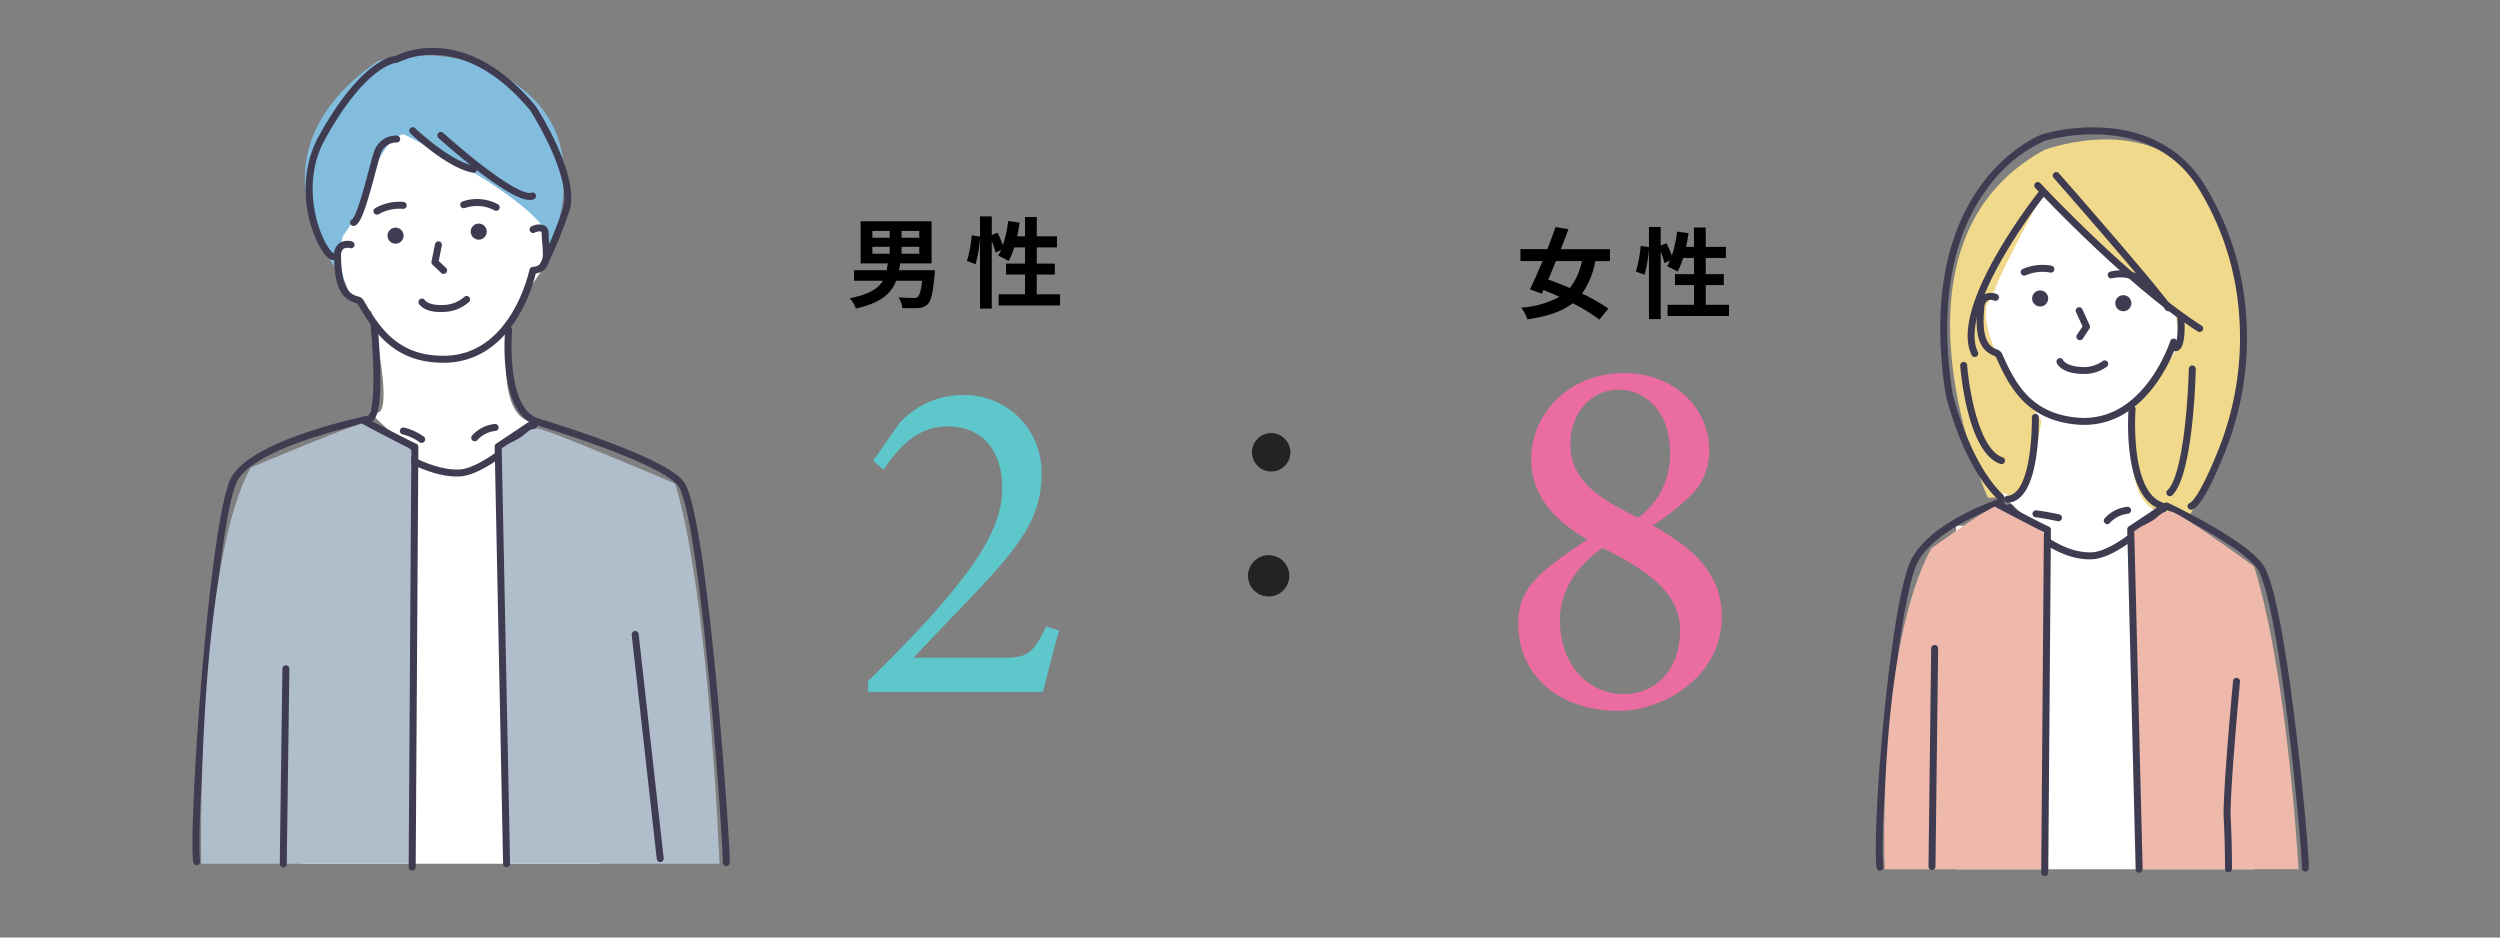 <svg xmlns="http://www.w3.org/2000/svg" xmlns:xlink="http://www.w3.org/1999/xlink" width="456" height="171" viewBox="0 0 456 171"><rect x="0" y="0" width="456" height="171" fill="#808080" stroke="none"/><defs><clipPath id="a"><rect width="456" height="171" fill="none"/></clipPath></defs><g clip-path="url(#a)"><path d="M193.21,115.028c-1.108,3.581-1.961,7.332-2.984,11.168H158.342v-1.961c4.774-4.688,9.548-9.548,13.81-14.493,5.287-6.308,10.657-13.3,10.657-20.63,0-7.161-3.751-11.338-10.06-11.338-5.8,0-9.377,4.6-11.594,7.928L159.279,84l4.86-6.906a15.488,15.488,0,0,1,11.509-5.029A14,14,0,0,1,189.97,86.469c0,7.417-3.41,12.447-11.253,20.8l-12.106,12.7h15.943c4.6,0,5.711-.341,8.268-5.712Z" fill="#5ec7cc"/><path d="M170.533,49.284s-.036.576-.072.864c-.288,3.277-.648,4.754-1.224,5.33a2.533,2.533,0,0,1-1.8.7c-.63.054-1.729.036-2.864.018a4.252,4.252,0,0,0-.7-1.963c1.116.091,2.251.109,2.737.109a1.131,1.131,0,0,0,.792-.18c.325-.27.594-1.171.792-2.954h-4.735c-.9,2.323-2.809,4.07-7.346,5.06a5.759,5.759,0,0,0-1.116-1.873c3.511-.684,5.186-1.746,6.031-3.187h-5.257V49.284h5.96c.072-.4.144-.81.2-1.242h-4.951V40.354h12.945v7.688h-5.743c-.055.432-.126.828-.2,1.242ZM159.118,43.36h3.169V42.118h-3.169Zm0,2.917h3.169V45.016h-3.169Zm8.553-4.159h-3.224V43.36h3.224Zm0,2.9h-3.224v1.261h3.224Z"/><path d="M193.357,53.677v2.035h-11.2V53.677h4.807v-3.6H183.49v-2h3.475V45.125h-1.981a12.3,12.3,0,0,1-1.008,2.484,18.925,18.925,0,0,0-1.908-.972c.18-.324.359-.666.54-1.044l-1.026.468a12.538,12.538,0,0,0-.685-2.071v12.3h-2.143V43.414a22.937,22.937,0,0,1-.81,4.771l-1.584-.576a21.391,21.391,0,0,0,.882-4.681l1.512.216V39.471H180.9v3.4l1.044-.432a20.772,20.772,0,0,1,.991,2.269,21.821,21.821,0,0,0,.954-4.394l2.088.288c-.126.846-.269,1.693-.449,2.5h1.44V39.579h2.143v3.529h3.673v2.017h-3.673v2.952H192.4v2h-3.295v3.6Z"/><path d="M311.772,82.135a11.716,11.716,0,0,1-2.762,7.62,43.337,43.337,0,0,1-7.524,6.1c6.572,3.714,12.572,8.286,12.572,16.572,0,11.144-10.763,17.24-18.858,17.24-10.192,0-18.287-5.906-18.287-16.1,0-4.381,2.19-7.048,4.286-9.048a74.934,74.934,0,0,1,8.382-6.1c-6.192-3.524-10.288-8.1-10.288-14.763,0-8,6.763-15.62,16.955-15.62,9.047,0,15.524,6.381,15.524,14.1M306.439,114.9c0-7.143-6.763-11.238-14.1-14.953-4.572,3.048-7.81,7.81-7.81,13.049,0,8.762,5.62,13.62,11.62,13.62,5.81,0,10.287-4.382,10.287-11.716m-20-34c0,7.048,5.618,10.191,12.381,13.525a14.182,14.182,0,0,0,5.809-11.811c0-8-4.952-11.525-9.334-11.525-5.619,0-8.856,4.954-8.856,9.811" fill="#ea6ca0"/><path d="M290.984,47.624a14.967,14.967,0,0,1-2.414,5.924,32.815,32.815,0,0,1,4.791,2.737L291.722,58.3a31.247,31.247,0,0,0-4.88-2.988c-1.944,1.53-4.609,2.394-8.246,2.934a7.249,7.249,0,0,0-1.135-2.143,16.838,16.838,0,0,0,6.969-1.961c-.973-.451-1.944-.866-2.9-1.244l-.3.666-2.161-.792c.684-1.4,1.495-3.223,2.287-5.149h-4.033V45.446h4.915c.541-1.4,1.062-2.791,1.495-4.033l2.358.4c-.432,1.152-.9,2.394-1.4,3.637h8.967v2.178Zm-7.185,0c-.468,1.171-.954,2.305-1.4,3.368,1.224.432,2.575.954,3.925,1.548a11.516,11.516,0,0,0,2.215-4.916Z"/><path d="M315.374,55.6v2.035h-11.2V55.6h4.807V52h-3.475V50h3.475V47.049H307a12.3,12.3,0,0,1-1.008,2.484,18.929,18.929,0,0,0-1.908-.972c.18-.324.359-.666.54-1.044l-1.026.468a12.538,12.538,0,0,0-.685-2.071v12.3h-2.143V45.338a22.937,22.937,0,0,1-.81,4.771l-1.584-.576a21.393,21.393,0,0,0,.882-4.681l1.512.216V41.4h2.143v3.4l1.045-.432a21.029,21.029,0,0,1,.99,2.268,21.865,21.865,0,0,0,.954-4.393l2.089.288c-.127.846-.27,1.693-.45,2.5h1.44V41.5h2.143v3.529H314.8v2.017h-3.673V50h3.3v2h-3.3v3.6Z"/><path d="M235.169,105.029a3.767,3.767,0,1,1-3.767-3.767,3.768,3.768,0,0,1,3.767,3.767" fill="#232323"/><path d="M235.365,82.5a3.5,3.5,0,1,1-3.5-3.5,3.5,3.5,0,0,1,3.5,3.5" fill="#232323"/><path d="M58.849,83.141l38.166-1.986,12.411,76.393H55.069Z" fill="#fff"/><path d="M67.73,56.826s-28.046-25.388,1.2-45.682c0,0,12.6-3.793,23.6,3.117s11.738,16.524,9.08,27.986c-.563,2.433-4.57,7.48-3.482,7.112l-7.61,13.047Z" fill="#83bdde"/><path d="M62.511,43.151A14.917,14.917,0,0,0,64.322,54.39a18.56,18.56,0,0,0,3.407,2.436s4.662,20.483.514,18.259,9.548,10.045,14.35,11.18,16.436-9.241,16.436-9.241c-9.3,1.4-6.252-16.828-6.252-16.828.819-2.128-.021-2.1,2.114-5.2,1.032-1.5,2.9-4.091,3.775-5.452,1.471-2.3.954-6.861.582-7.77,0,0-2.423-5.615-25.592-17.283,0,0-4.241-.181-7.559,13.288Z" fill="#fff"/><path d="M73.6,43.181a1.464,1.464,0,1,1-1.254-1.648A1.468,1.468,0,0,1,73.6,43.181" fill="#3f3c52"/><path d="M88.774,42.444A1.464,1.464,0,1,1,87.52,40.8a1.464,1.464,0,0,1,1.254,1.648" fill="#3f3c52"/><path d="M68.753,39.155a.637.637,0,0,1-.346-1.172,8.878,8.878,0,0,1,5.2-1.156.637.637,0,0,1-.112,1.269,7.707,7.707,0,0,0-4.4.96.635.635,0,0,1-.34.1" fill="#3f3c52"/><path d="M90.508,38.454a.64.64,0,0,1-.307-.078,6.806,6.806,0,0,0-5.378-.441.637.637,0,0,1-.473-1.183,8.049,8.049,0,0,1,6.466.508.636.636,0,0,1-.308,1.194" fill="#3f3c52"/><path d="M80.911,49.963a.638.638,0,0,1-.438-.174l-1.58-1.5a.636.636,0,0,1-.187-.588l.637-3.162a.637.637,0,0,1,1.249.252l-.567,2.815,1.324,1.253a.637.637,0,0,1-.438,1.1" fill="#3f3c52"/><path d="M80.33,56.908c-3.043,0-3.86-1.386-3.946-1.55A.637.637,0,0,1,77.5,54.75c.033.047.678.958,3.131.879a5.943,5.943,0,0,0,4.024-1.451.637.637,0,0,1,.93.87A7.161,7.161,0,0,1,80.675,56.9q-.177.006-.345.006" fill="#3f3c52"/><path d="M67.248,77.08a.637.637,0,0,1-.12-1.263c.011,0,1.135-.438.962-8.269-.094-4.222-.518-8.443-.522-8.485a.637.637,0,1,1,1.267-.128c0,.042.433,4.306.528,8.579.179,8.046-.907,9.345-1.994,9.554a.629.629,0,0,1-.121.012" fill="#3f3c52"/><path d="M98.036,77.585a.614.614,0,0,1-.188-.029c-7.03-2.17-5.762-16.8-5.7-17.419a.637.637,0,1,1,1.268.117,39.738,39.738,0,0,0,.148,7.492c.423,3.394,1.575,7.64,4.664,8.593a.637.637,0,0,1-.188,1.246" fill="#3f3c52"/><path d="M86.589,80.492a.627.627,0,0,1-.38-.127.635.635,0,0,1-.133-.885,6.367,6.367,0,0,1,4.119-2.138.637.637,0,1,1,.189,1.259A5.137,5.137,0,0,0,87.1,80.239a.637.637,0,0,1-.51.253" fill="#3f3c52"/><path d="M76.91,80.787a.635.635,0,0,1-.361-.112,9.1,9.1,0,0,0-3.02-1.425.637.637,0,1,1,.122-1.268,10.183,10.183,0,0,1,3.62,1.643.637.637,0,0,1-.361,1.162" fill="#3f3c52"/><path d="M35.855,157.82a.638.638,0,0,1-.633-.572c-.832-8.087,3.065-63.257,6.994-70.224,3.9-6.9,24.05-11.033,24.906-11.206a.637.637,0,0,1,.252,1.249c-.205.042-20.438,4.185-24.048,10.583-3.71,6.577-7.637,61.682-6.837,69.468a.636.636,0,0,1-.568.7q-.033,0-.066,0" fill="#3f3c52"/><path d="M132.478,157.973l-.054,0a.637.637,0,0,1-.581-.688c.074-.883-.862-16.154-2.449-32.829-1.96-20.587-3.963-33.283-5.641-35.749-.677-1-3.393-3.249-13.973-7.16-5.216-1.928-10.21-3.467-11.566-3.878-1.589,1.552-9.463,9-14.375,9.234-7.958.38-18.283-8.37-18.719-8.742a.637.637,0,1,1,.827-.969c.1.088,10.388,8.777,17.833,8.439,1.983-.093,4.985-1.685,8.681-4.6A65.371,65.371,0,0,0,97.584,76.5a.638.638,0,0,1,.632-.161c.058.017,5.881,1.749,12.006,4.013,8.322,3.077,13.229,5.647,14.585,7.638,1.848,2.718,3.818,14.946,5.855,36.345,1.546,16.237,2.542,31.962,2.45,33.056a.637.637,0,0,1-.634.584" fill="#3f3c52"/><path d="M45.715,85.3S65.32,77.02,66.9,77.02s3.892,1.459,5.474,2.676a18.12,18.12,0,0,1,2.675,2.554v75.3H36.707s-.968-53.882,9.008-72.252" fill="#b0becb"/><path d="M75.173,158.794h0a.637.637,0,0,1-.633-.641l.485-76.217c-1.761-.826-7.626-3.921-8.9-4.6a.637.637,0,1,1,.6-1.126c3.263,1.725,8.632,4.528,9.15,4.7a.642.642,0,0,1,.436.608l-.488,76.636a.637.637,0,0,1-.637.633" fill="#3f3c52"/><path d="M51.667,158.2h-.009a.637.637,0,0,1-.628-.646l.481-35.58a.638.638,0,0,1,.637-.629h.009a.637.637,0,0,1,.628.646L52.3,157.571a.637.637,0,0,1-.637.628" fill="#3f3c52"/><path d="M123.133,88.211S99.726,78.205,98.145,78.205s-1.486.274-3.067,1.491a12.1,12.1,0,0,1-4.211,1.743l1.535,76.11h38.835s-1.944-49.356-8.1-69.338" fill="#b0becb"/><path d="M92.4,158.185a.636.636,0,0,1-.636-.624L90.23,81.452a.637.637,0,0,1,.284-.543l5.733-3.822a.637.637,0,1,1,.706,1.06l-5.442,3.628,1.528,75.76a.637.637,0,0,1-.624.65H92.4" fill="#3f3c52"/><path d="M64.5,41.223a.637.637,0,0,1-.3-1.2c.808-.5,2.3-6.093,3.014-8.78.4-1.5.743-2.79,1.009-3.573a4.241,4.241,0,0,1,4.229-2.937A.637.637,0,0,1,72.373,26a2.98,2.98,0,0,0-2.939,2.075c-.252.743-.591,2.017-.984,3.492-1.641,6.158-2.557,9-3.65,9.579a.637.637,0,0,1-.3.074" fill="#3f3c52"/><path d="M96.612,36.469c-1.28,0-3.774-.939-9.395-5.262-3.771-2.9-7.2-6-7.237-6.029a.636.636,0,1,1,.854-.944c.034.03,3.433,3.1,7.165,5.967,6.767,5.2,8.529,5.1,8.907,4.945a.638.638,0,0,1,.484,1.18,2.011,2.011,0,0,1-.778.143" fill="#3f3c52"/><path d="M99.081,49.005a.638.638,0,0,1-.562-.937,72.168,72.168,0,0,0,4.1-9.941c1.881-5.613-5.471-17.291-5.9-17.969-5.155-6.242-10.951-9.738-16.763-10.11a14.343,14.343,0,0,0-7.321,1.333.594.594,0,0,1-.321.082c-.043,0-5.414.259-12.981,13.848-4.048,7.269-1.7,14.8-.879,16.937.954,2.495,2.027,3.8,2.364,3.918a.623.623,0,0,1,.542.706.648.648,0,0,1-.721.553c-1.013-.122-2.043-1.864-2.567-2.892-2.4-4.715-3.806-12.741.148-19.842C65.55,11.526,71.058,10.31,72.143,10.2a15.666,15.666,0,0,1,7.811-1.429C87.8,9.237,93.949,14.8,97.726,19.377a.526.526,0,0,1,.043.059c.335.518,8.182,12.768,6.061,19.1a73.288,73.288,0,0,1-4.187,10.136.634.634,0,0,1-.562.337" fill="#3f3c52"/><path d="M86.366,31.517a.682.682,0,0,1-.118-.011c-4.759-.892-11.128-6.941-11.4-7.2a.637.637,0,1,1,.881-.92c.063.06,6.363,6.044,10.751,6.866a.637.637,0,0,1-.117,1.263" fill="#3f3c52"/><path d="M80.862,66.164c-8.747,0-12.532-5.308-15.645-10.77a3.49,3.49,0,0,0-.363-.124c-2.027-.618-3.9-2.085-3.921-8.577a2.716,2.716,0,0,1,.953-2.335,2.8,2.8,0,0,1,2.33-.318.637.637,0,0,1-.375,1.218,1.544,1.544,0,0,0-1.2.126,1.564,1.564,0,0,0-.434,1.306c.016,6.446,1.969,7.041,3.018,7.362a1.636,1.636,0,0,1,1.069.66c3.054,5.364,6.471,10.178,14.567,10.178H81.1c12.218-.147,15.44-15.528,15.471-15.683a.637.637,0,0,1,.556-.509c1.954-.21,2.043-1.337,1.79-4.269-.053-.61-.107-1.24-.122-1.876,0-.062-.011-.267-.088-.314a1.869,1.869,0,0,0-1.2.2.637.637,0,0,1-.544-1.152,2.843,2.843,0,0,1,2.414-.13,1.534,1.534,0,0,1,.692,1.37c.013.6.066,1.2.117,1.794.2,2.359.433,5.017-2.465,5.578a29.3,29.3,0,0,1-3.195,7.8c-3.276,5.473-7.913,8.4-13.411,8.465l-.257,0" fill="#3f3c52"/><path d="M120.424,157.237a.637.637,0,0,1-.632-.566l-4.569-40.87a.637.637,0,0,1,1.266-.142l4.569,40.87a.637.637,0,0,1-.562.7.581.581,0,0,1-.072,0" fill="#3f3c52"/><path d="M356.794,95.91H398.74l12.411,62.638H356.794Z" fill="#fff"/><path d="M362.6,90.8s-21-46.321,10.227-63.423c0,0,14.746-5.68,24.962,2.351s14.315,33.177,7.819,50.992C401.094,93.11,397.62,95.81,398.74,95.56l-5.588-2.772s-9.939-.416-9.96-2.131-14.587-.074-14.587-.074Z" fill="#f0d98a"/><path d="M362.349,55.76c-.928,3.905,3.054,12.594,5.528,15.111a36.579,36.579,0,0,1,4.48,5.855s-2.187,15.691-6.337,13.468,9.549,10.045,14.351,11.179,15.551-8.06,15.551-8.06c-9.3,1.4-7.013-17.932-7.013-17.932.818-2.127,1.624-2.173,3.759-5.273,1.033-1.5,2.9-4.09,3.776-5.451,1.471-2.3.637-5.8.451-6.762-.709-3.67-19.926-16.018-23.817-23.415,0,0-8.428,15.466-9.2,18.411Z" fill="#fff"/><path d="M401.216,60.556a.636.636,0,0,1-.341-.1c-6.684-4.244-14.391-11.139-19.68-16.176-5.722-5.45-9.927-9.961-9.969-10.006a.637.637,0,0,1,.933-.868c.166.179,16.762,17.951,29.4,25.974a.637.637,0,0,1-.342,1.175" fill="#3f3c52"/><path d="M399.639,92.969a.637.637,0,0,1-.146-1.257c.181-.1,1.689-1.133,4.9-9.073a55.059,55.059,0,0,0,3.829-27.317,50.8,50.8,0,0,0-7.3-21.1c-3.738-5.941-9.551-9.192-17.278-9.661a33.669,33.669,0,0,0-10.634,1.1,26.3,26.3,0,0,0-10.667,8.9c-8.215,11.258-7.9,26.464-6.184,37.248.143.59,3.133,12.661,9.217,18.457a.637.637,0,1,1-.879.922c-6.482-6.176-9.46-18.584-9.583-19.109a.343.343,0,0,1-.009-.046c-1.761-11.052-2.07-26.668,6.46-38.293,5.137-7,10.976-9.189,11.222-9.279l.031-.01a34.183,34.183,0,0,1,11.062-1.163c8.065.479,14.4,4.026,18.321,10.257a52.077,52.077,0,0,1,7.481,21.633,56.314,56.314,0,0,1-3.913,27.944c-2.554,6.319-4.655,9.818-5.916,9.852h-.017" fill="#3f3c52"/><path d="M373.548,54.791a1.465,1.465,0,1,1-1.072-1.772,1.466,1.466,0,0,1,1.072,1.772" fill="#3f3c52"/><path d="M388.716,55.655a1.465,1.465,0,1,1-1.074-1.772,1.464,1.464,0,0,1,1.074,1.772" fill="#3f3c52"/><path d="M369.218,50.281a.637.637,0,0,1-.286-1.207,8.883,8.883,0,0,1,5.287-.6.637.637,0,0,1-.244,1.25,7.641,7.641,0,0,0-4.472.49.632.632,0,0,1-.285.068" fill="#3f3c52"/><path d="M390.926,51.875a.63.63,0,0,1-.364-.115,6.806,6.806,0,0,0-5.3-1,.637.637,0,1,1-.347-1.226,8.035,8.035,0,0,1,6.376,1.186.637.637,0,0,1-.365,1.159" fill="#3f3c52"/><path d="M379.371,62.051a.635.635,0,0,1-.53-.988l1.008-1.519-1.185-2.616a.637.637,0,0,1,1.161-.526l1.33,2.938a.633.633,0,0,1-.05.613l-1.2,1.814a.637.637,0,0,1-.531.284" fill="#3f3c52"/><path d="M379.934,68.206q-.333,0-.69-.025c-3.318-.243-4.033-1.811-4.1-1.989a.637.637,0,0,1,1.177-.487c.026.051.574,1.026,3.019,1.205a5.935,5.935,0,0,0,4.154-1.02.637.637,0,0,1,.834.963,6.923,6.923,0,0,1-4.391,1.353" fill="#3f3c52"/><path d="M366.21,91.693a.637.637,0,0,1-.042-1.273c2.348-.156,3.438-3.913,3.94-7.037a45.983,45.983,0,0,0,.5-7.22.637.637,0,1,1,1.273-.028,46.235,46.235,0,0,1-.516,7.434c-.835,5.22-2.556,7.952-5.115,8.123h-.043" fill="#3f3c52"/><path d="M394.24,92.888a.62.62,0,0,1-.2-.033c-6.961-2.32-5.837-17.642-5.786-18.293a.637.637,0,1,1,1.27.1,44.4,44.4,0,0,0,.212,7.887c.451,3.585,1.632,8.073,4.707,9.1a.637.637,0,0,1-.2,1.241" fill="#3f3c52"/><path d="M360.191,65.123a.638.638,0,0,1-.574-.36c-4.255-8.816,11.708-29.115,12.39-29.975a.637.637,0,0,1,1,.792,105.1,105.1,0,0,0-7.66,11.376c-4.589,7.988-6.173,13.954-4.581,17.253a.636.636,0,0,1-.3.85.627.627,0,0,1-.277.064" fill="#3f3c52"/><path d="M395.5,56.781a.635.635,0,0,1-.516-.263c-3.534-4.874-20.239-23.892-20.408-24.083a.637.637,0,1,1,.957-.841c.689.784,16.914,19.254,20.482,24.176a.637.637,0,0,1-.515,1.011" fill="#3f3c52"/><path d="M384.367,95.6a.637.637,0,0,1-.512-1.015,6.359,6.359,0,0,1,4.118-2.138.637.637,0,1,1,.189,1.26,5.227,5.227,0,0,0-3.282,1.634.638.638,0,0,1-.513.259" fill="#3f3c52"/><path d="M375.46,95.073a.653.653,0,0,1-.131-.013c-.028-.006-2.8-.585-4.021-.7a.637.637,0,1,1,.122-1.268c1.288.124,4.043.7,4.16.722a.637.637,0,0,1-.13,1.261" fill="#3f3c52"/><path d="M380.138,77.5q-.707,0-1.427-.067c-8.893-.838-12.135-6.57-14.68-12.384a3.189,3.189,0,0,0-.347-.161c-1.951-.829-3.665-2.485-3-8.943a2.719,2.719,0,0,1,1.193-2.223,2.8,2.8,0,0,1,2.351-.07.637.637,0,0,1-.5,1.173,1.542,1.542,0,0,0-1.211,0,1.565,1.565,0,0,0-.569,1.253c-.664,6.412,1.216,7.21,2.226,7.639a1.641,1.641,0,0,1,.993.767c2.5,5.714,5.418,10.906,13.656,11.682,12.153,1.14,16.989-13.817,17.036-13.968a.637.637,0,0,1,1.216.381,28.784,28.784,0,0,1-4.143,7.849c-3.5,4.65-7.9,7.074-12.8,7.074" fill="#3f3c52"/><path d="M395.779,90.512a.637.637,0,0,1-.436-1.1c2.874-2.7,3.785-16.887,3.893-22.125a.637.637,0,0,1,1.274.026c-.016.791-.445,19.408-4.3,23.027a.633.633,0,0,1-.436.173" fill="#3f3c52"/><path d="M396.79,64.054c-.036,0-.072,0-.109,0a.638.638,0,0,1-.575-.694.646.646,0,0,1,.64-.577c.363-.372.555-2.553.4-4.664a.637.637,0,0,1,1.271-.091c.077,1.073.248,4.655-.8,5.683a1.17,1.17,0,0,1-.827.348" fill="#3f3c52"/><path d="M342.9,158.82a.637.637,0,0,1-.633-.572c-.833-8.1,2.6-49.571,6.5-56.486,1.636-2.9,4.844-5.6,9.535-8.037a46.034,46.034,0,0,1,6.526-2.781.637.637,0,0,1,.387,1.214c-.117.037-11.711,3.8-15.338,10.23-1.607,2.848-3.429,13.026-4.876,27.227-1.248,12.256-1.88,24.51-1.469,28.5a.637.637,0,0,1-.568.7q-.033,0-.066,0" fill="#3f3c52"/><path d="M420.494,158.973l-.054,0a.637.637,0,0,1-.581-.688c.081-.968-.9-13.041-2.447-25.758-1.95-16.033-3.954-26.23-5.642-28.712C409.107,99.9,397.622,94.188,395.3,93.06c-1.629,1.66-8.835,8.723-13.68,8.95-8.019.386-15.236-8.645-15.539-9.029a.637.637,0,0,1,1-.79c.07.089,7.114,8.885,14.479,8.546,4.869-.228,13.058-8.8,13.14-8.889a.639.639,0,0,1,.734-.138c.58.274,14.246,6.764,17.392,11.387,4.36,6.41,8.5,52.993,8.3,55.292a.637.637,0,0,1-.634.584" fill="#3f3c52"/><path d="M352.271,100.035s10.827-7.906,12.408-7.906,3.893,1.459,5.474,2.676a18.08,18.08,0,0,1,2.677,2.554v61.19H343.756s-1.46-40.144,8.515-58.514" fill="#eeb9ab"/><path d="M372.951,159.794h0a.637.637,0,0,1-.632-.642l.484-62.108c-1.761-.826-7.625-3.921-8.9-4.6a.637.637,0,0,1,.6-1.127c3.263,1.726,8.632,4.528,9.149,4.7a.644.644,0,0,1,.436.61l-.487,62.527a.638.638,0,0,1-.637.632" fill="#3f3c52"/><path d="M352.393,158.7h-.008a.637.637,0,0,1-.629-.645l.487-39.78a.636.636,0,0,1,.636-.629h.008a.636.636,0,0,1,.629.645l-.486,39.78a.637.637,0,0,1-.637.629" fill="#3f3c52"/><path d="M411.148,103.319S397.5,93.312,395.922,93.312s-1.486.275-3.067,1.492a12.1,12.1,0,0,1-4.212,1.743l1.536,62h29.074s-1.945-35.247-8.1-55.229" fill="#eeb9ab"/><path d="M390.179,159.185a.637.637,0,0,1-.636-.621l-1.536-62a.634.634,0,0,1,.283-.546l5.733-3.822a.637.637,0,0,1,.707,1.06l-5.441,3.627,1.527,61.65a.637.637,0,0,1-.621.653h-.016" fill="#3f3c52"/><path d="M365.075,84.658a.647.647,0,0,1-.2-.033c-6.065-2.022-7.284-17.272-7.333-17.92a.637.637,0,1,1,1.271-.1c.316,4.181,2.1,15.351,6.465,16.808a.637.637,0,0,1-.2,1.241" fill="#3f3c52"/><path d="M406.485,159.111a.637.637,0,0,1-.637-.637c0-.051,0-5.123-.241-9.18-.243-4.125,1.62-24.225,1.7-25.079a.637.637,0,0,1,1.269.118c-.019.208-1.934,20.857-1.7,24.886.241,4.1.244,9.2.244,9.255a.637.637,0,0,1-.637.637" fill="#3f3c52"/></g></svg>